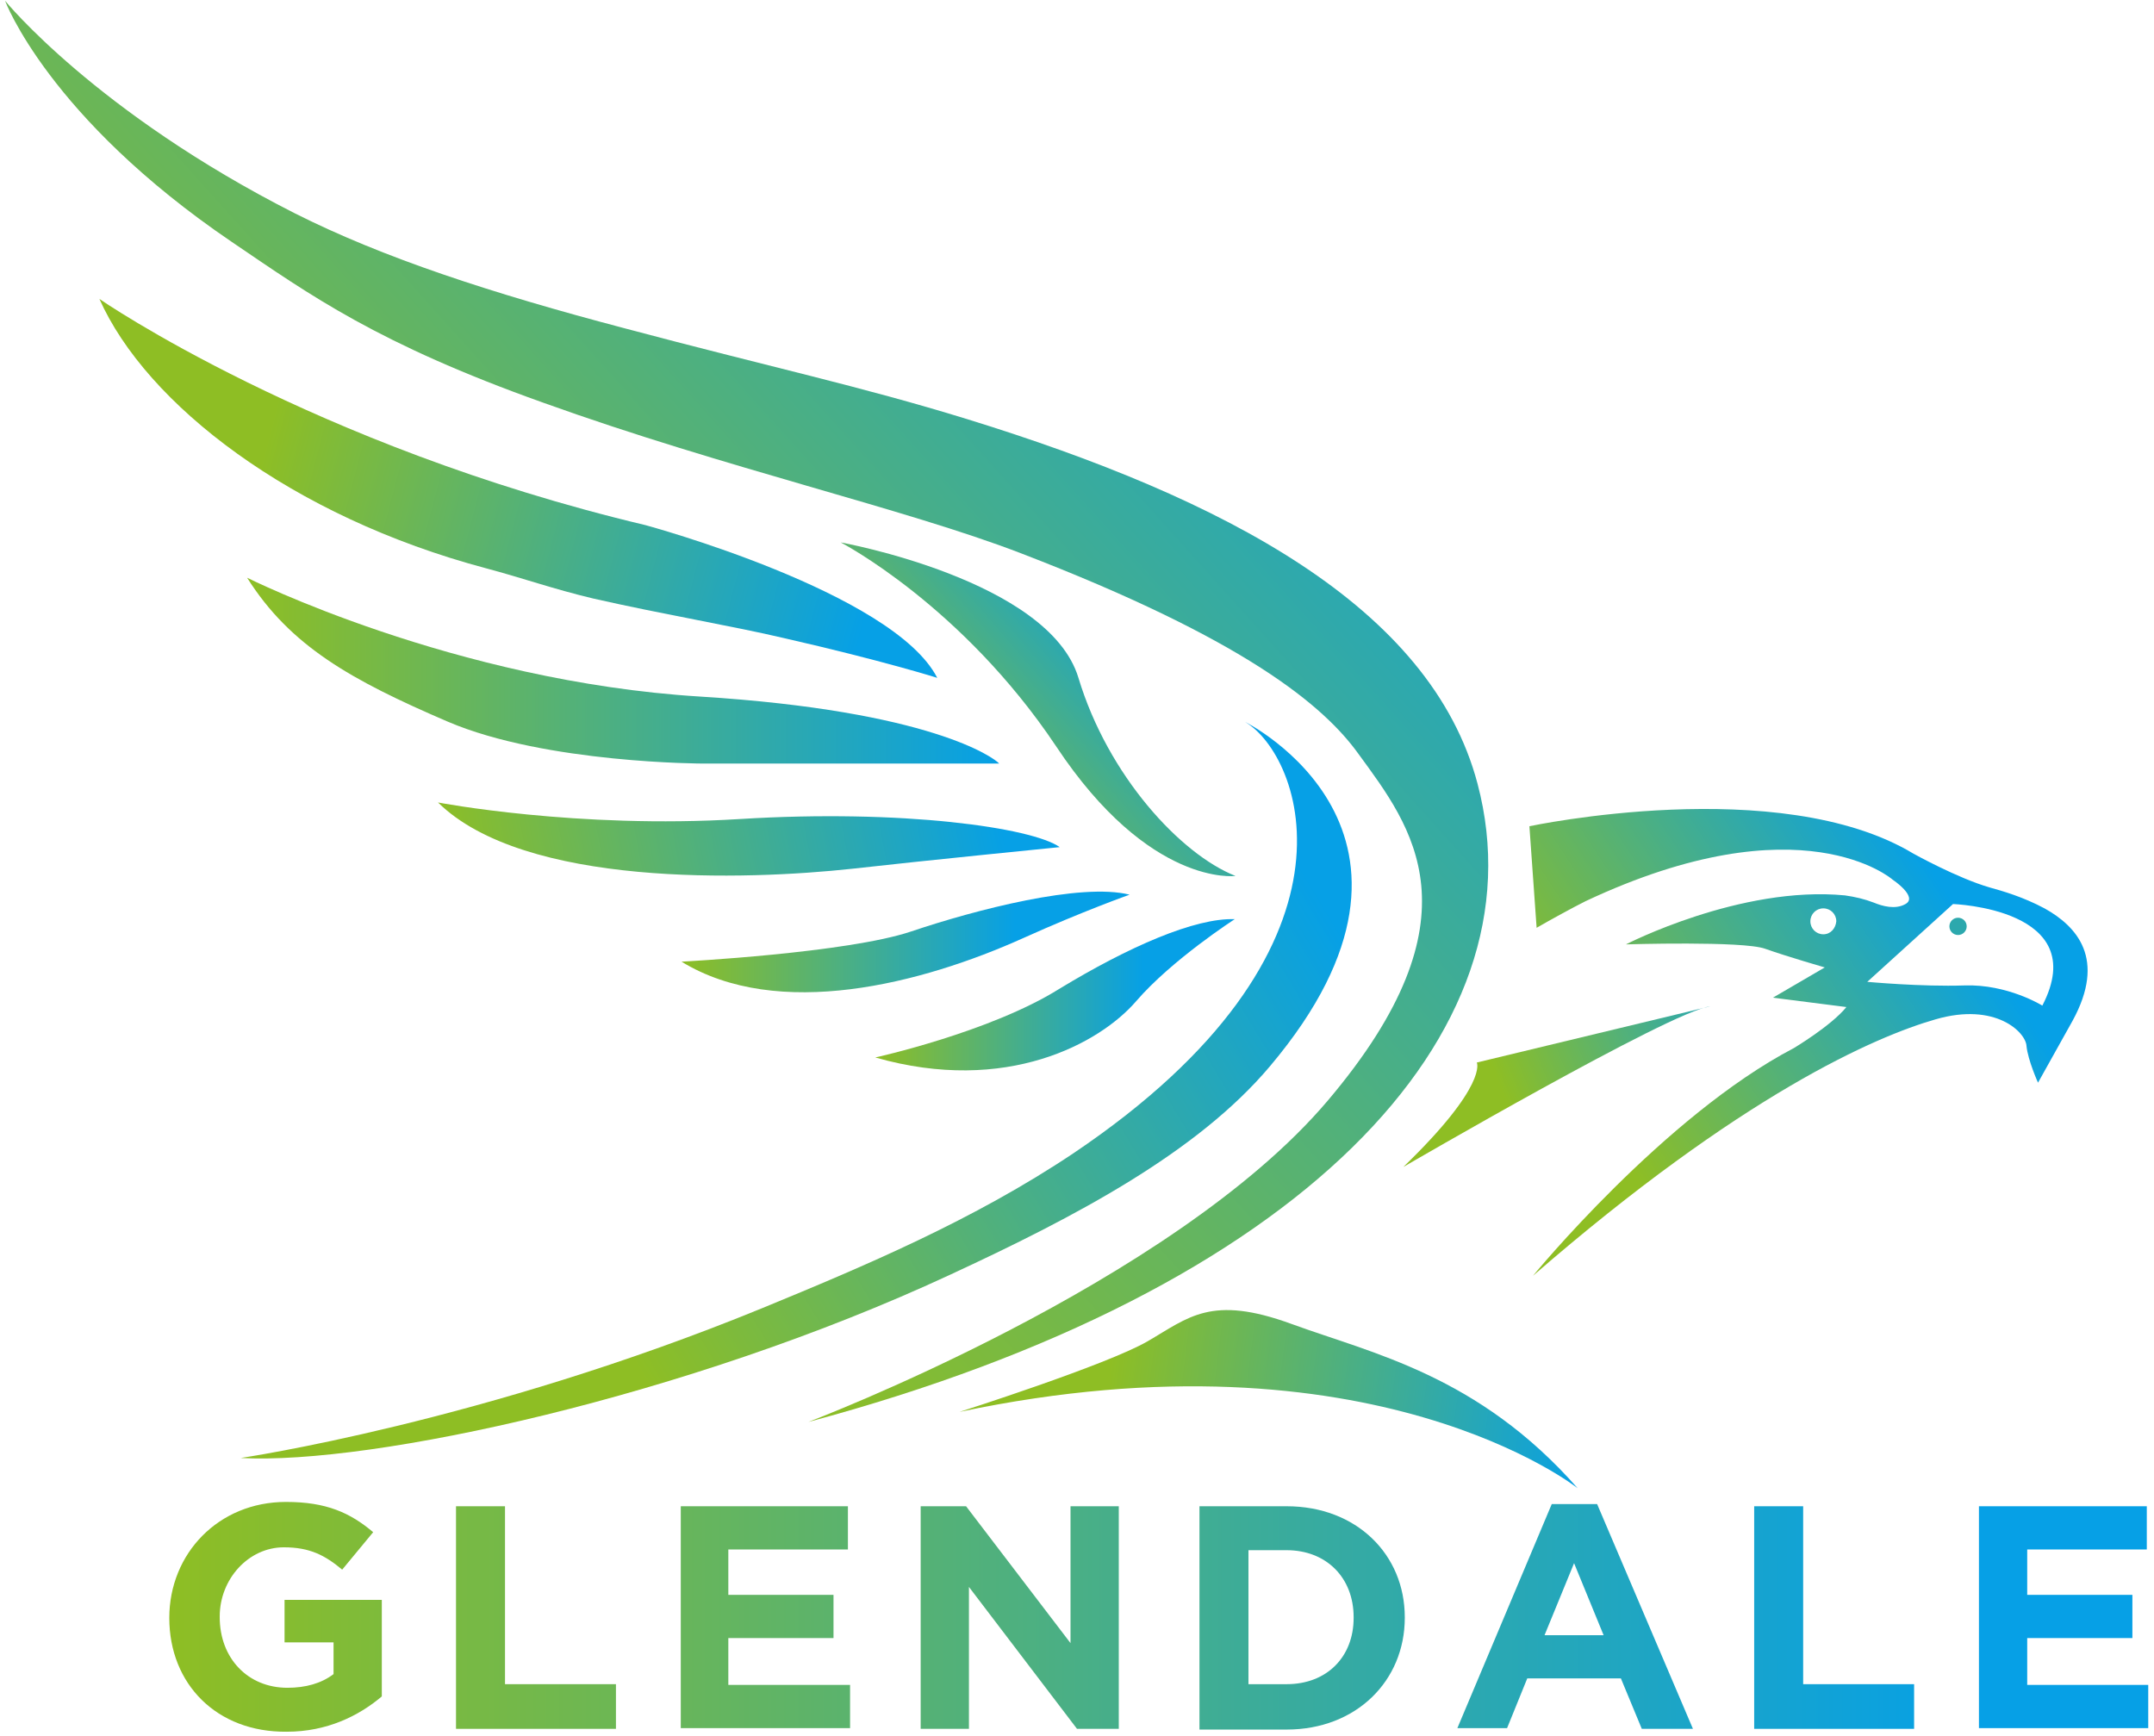 <svg width="299" height="241" viewBox="0 0 299 241" fill="none" xmlns="http://www.w3.org/2000/svg">
<path d="M23.5 224.6C23.5 215.7 30.3 208.5 39.7 208.5C45.3 208.5 48.6 210 51.8 212.7L47.5 217.9C45.1 215.9 43 214.8 39.4 214.8C34.5 214.8 30.5 219.2 30.5 224.4V224.5C30.5 230.2 34.4 234.3 39.9 234.3C42.4 234.3 44.6 233.7 46.3 232.4V228H39.5V222.1H53V235.5C49.8 238.2 45.4 240.4 39.8 240.4C30.1 240.5 23.5 233.8 23.5 224.6Z" fill="url(#paint0_linear_309_1320)"/>
<path d="M63.3 209.1H70.1V233.8H85.5V240H63.3V209.1Z" fill="url(#paint1_linear_309_1320)"/>
<path d="M94.4 209.1H117.7V215.1H101.1V221.4H115.7V227.4H101.1V233.9H118V239.9H94.5V209.1H94.4Z" fill="url(#paint2_linear_309_1320)"/>
<path d="M127.8 209.1H134.1L148.6 228.1V209.1H155.3V240H149.5L134.5 220.3V240H127.8V209.1Z" fill="url(#paint3_linear_309_1320)"/>
<path d="M166.5 209.1H178.6C188.3 209.1 195 215.8 195 224.5V224.6C195 233.3 188.3 240.1 178.6 240.1H166.5V209.1ZM178.6 233.8C184.2 233.8 187.9 230 187.9 224.6V224.5C187.9 219 184.1 215.2 178.6 215.2H173.3V233.8H178.6Z" fill="url(#paint4_linear_309_1320)"/>
<path d="M215.4 208.8H221.7L235 240H227.9L225 233H212L209.2 239.9H202.3L215.4 208.8ZM222.6 227L218.5 217L214.4 227H222.6Z" fill="url(#paint5_linear_309_1320)"/>
<path d="M243.5 209.1H250.3V233.8H265.7V240H243.5V209.1Z" fill="url(#paint6_linear_309_1320)"/>
<path d="M274.7 209.1H298V215.1H281.4V221.4H296V227.4H281.4V233.9H298.2V239.9H274.7V209.1Z" fill="url(#paint7_linear_309_1320)"/>
<path d="M271.8 129.8C272.462 129.8 273 129.263 273 128.6C273 127.937 272.462 127.4 271.8 127.4C271.137 127.4 270.6 127.937 270.6 128.6C270.6 129.263 271.137 129.8 271.8 129.8Z" fill="#2CA8AD"/>
<path d="M0.7 0.1C0.7 0.1 13.3 15.6 40.9 29.6C53.2 35.8 68.2 40.7 86.8 45.6C106.7 50.9 119.4 53.6 134.3 58.2C169.9 69.2 198.6 84.2 205.1 108.8C214.3 143.6 180.5 179.1 112.2 197.4C112.2 197.4 162.7 178.3 184.3 152.8C205.9 127.3 195.9 114.7 188.6 104.7C183.8 98 172.9 88.8 141.7 76.8C125.6 70.6 100.7 65 75.4 55.9C52.4 47.7 43.1 41 32.2 33.6C6.7 16.3 0.7 0.1 0.7 0.1Z" fill="url(#paint8_linear_309_1320)"/>
<path d="M172.8 100.2C172.8 100.2 203.7 115.5 176.3 148C166.2 160 149.3 168.9 131.8 177C95.4 193.9 51.5 203.4 33.4 202.4C33.4 202.4 67 197.5 105.8 181.6C119.9 175.8 135.1 169.4 149 160.1C191.2 131.7 180.7 104.8 172.8 100.2Z" fill="url(#paint9_linear_309_1320)"/>
<path d="M171.4 127.6C171.4 127.6 162.7 133.2 157.7 139C152.7 144.8 139.7 152 121.5 146.8C121.5 146.8 137.4 143.3 147 137.3C156.7 131.4 165.9 127.4 171.4 127.6Z" fill="url(#paint10_linear_309_1320)"/>
<path d="M156.8 124.2C156.8 124.2 150.3 126.5 142.1 130.2C127.9 136.6 108 141.7 94.6 133.5C94.6 133.5 117.6 132.3 126.5 129.3C135.4 126.3 150 122.5 156.8 124.2Z" fill="url(#paint11_linear_309_1320)"/>
<path d="M60.8 111.4C60.8 111.4 80.1 115.1 102.7 113.7C125.3 112.3 143.3 114.9 147.1 117.6C147.1 117.6 128 119.5 118.3 120.6C103.6 122.2 72.8 123.2 60.8 111.4Z" fill="url(#paint12_linear_309_1320)"/>
<path d="M34.3 80.2C34.3 80.2 63 94.6 97.2 96.7C129.2 98.7 138 105.2 138.7 106H97.7C97.7 106 75.8 106 62.2 100.2C48.7 94.4 40.3 89.7 34.3 80.2Z" fill="url(#paint13_linear_309_1320)"/>
<path d="M13.8 41.5C13.8 41.5 43.3 61.9 89.6 72.9C89.6 72.9 124 82.2 130.1 94.1C130.1 94.1 122.5 91.7 108.9 88.6C101.7 86.9 92.1 85.3 82.4 83.1C76.9 81.8 72.4 80.2 67.5 78.9C40.4 71.7 20.3 56.1 13.8 41.5Z" fill="url(#paint14_linear_309_1320)"/>
<path d="M116.7 75.3C116.7 75.3 145.6 80.5 149.7 94.1C153.8 107.7 163.9 118.6 171.5 121.6C171.5 121.6 159.6 123.2 146.6 103.6C133.5 84 116.7 75.3 116.7 75.3Z" fill="url(#paint15_linear_309_1320)"/>
<path d="M133.2 196C133.2 196 153.6 189.5 159.3 186.2C165 182.9 168.1 179.7 179.3 183.8C190.5 187.9 205.2 190.9 219 206.6C219 206.6 190.5 183.9 133.2 196Z" fill="url(#paint16_linear_309_1320)"/>
<path d="M283.8 126.1C280.8 124.5 278 123.7 276.2 123.2C271.7 121.9 265.6 118.5 265.6 118.5C247 107.3 212.3 114.7 212.3 114.7L213.3 128.8C215.2 127.7 218.3 126 220.1 125.1C250.1 111 262.7 122.1 262.7 122.1C262.7 122.1 266.3 124.5 264.5 125.5C263.1 126.3 261.3 125.8 260.1 125.3C258.8 124.8 257.5 124.5 256.1 124.3C241.6 122.9 225.7 131.1 225.7 131.1C225.7 131.1 241.9 130.6 245 131.7C248.1 132.8 253.3 134.3 253.3 134.3L246.1 138.5L256.3 139.8C254.2 142.4 249 145.5 249 145.5C231 154.9 212.8 177.1 212.8 177.1C241.7 152 260.3 143.9 268.7 141.5C277 139.1 281.2 143.3 281.3 145.2C281.5 147.2 282.9 150.3 282.9 150.3L287.7 141.7C292.4 133.1 288.3 128.6 283.8 126.1ZM253.1 129.7C252.1 129.7 251.3 128.9 251.3 127.9C251.3 126.9 252.1 126.1 253.1 126.1C254.1 126.1 254.9 126.9 254.9 127.9C254.8 128.9 254.1 129.7 253.1 129.7ZM283.5 139.6C283.5 139.6 278.7 136.6 272.7 136.8C266.7 137 259.2 136.3 259.2 136.3L271.1 125.5C271 125.5 290.5 126.1 283.5 139.6Z" fill="url(#paint17_linear_309_1320)"/>
<path d="M205 147.5C205 147.5 206.6 150.6 194.8 162C194.8 162 231.9 140.4 237.4 139.7L205 147.5Z" fill="url(#paint18_linear_309_1320)"/>
<defs>
<linearGradient id="paint0_linear_309_1320" x1="23.507" y1="224.523" x2="298.199" y2="224.523" gradientUnits="userSpaceOnUse">
<stop stop-color="#8EBE24"/>
<stop offset="0.909" stop-color="#06A0E6"/>
</linearGradient>
<linearGradient id="paint1_linear_309_1320" x1="23.507" y1="224.523" x2="298.199" y2="224.523" gradientUnits="userSpaceOnUse">
<stop stop-color="#8EBE24"/>
<stop offset="0.909" stop-color="#06A0E6"/>
</linearGradient>
<linearGradient id="paint2_linear_309_1320" x1="23.508" y1="224.523" x2="298.2" y2="224.523" gradientUnits="userSpaceOnUse">
<stop stop-color="#8EBE24"/>
<stop offset="0.909" stop-color="#06A0E6"/>
</linearGradient>
<linearGradient id="paint3_linear_309_1320" x1="23.507" y1="224.523" x2="298.199" y2="224.523" gradientUnits="userSpaceOnUse">
<stop stop-color="#8EBE24"/>
<stop offset="0.909" stop-color="#06A0E6"/>
</linearGradient>
<linearGradient id="paint4_linear_309_1320" x1="23.507" y1="224.523" x2="298.199" y2="224.523" gradientUnits="userSpaceOnUse">
<stop stop-color="#8EBE24"/>
<stop offset="0.909" stop-color="#06A0E6"/>
</linearGradient>
<linearGradient id="paint5_linear_309_1320" x1="23.507" y1="224.523" x2="298.199" y2="224.523" gradientUnits="userSpaceOnUse">
<stop stop-color="#8EBE24"/>
<stop offset="0.909" stop-color="#06A0E6"/>
</linearGradient>
<linearGradient id="paint6_linear_309_1320" x1="23.507" y1="224.523" x2="298.199" y2="224.523" gradientUnits="userSpaceOnUse">
<stop stop-color="#8EBE24"/>
<stop offset="0.909" stop-color="#06A0E6"/>
</linearGradient>
<linearGradient id="paint7_linear_309_1320" x1="23.508" y1="224.523" x2="298.199" y2="224.523" gradientUnits="userSpaceOnUse">
<stop stop-color="#8EBE24"/>
<stop offset="0.909" stop-color="#06A0E6"/>
</linearGradient>
<linearGradient id="paint8_linear_309_1320" x1="45.723" y1="123.27" x2="198.718" y2="-14.363" gradientUnits="userSpaceOnUse">
<stop stop-color="#8EBE24"/>
<stop offset="0.896" stop-color="#06A0E6"/>
</linearGradient>
<linearGradient id="paint9_linear_309_1320" x1="83.29" y1="181.323" x2="215.279" y2="101.615" gradientUnits="userSpaceOnUse">
<stop stop-color="#8EBE24"/>
<stop offset="0.745" stop-color="#06A0E6"/>
</linearGradient>
<linearGradient id="paint10_linear_309_1320" x1="121.617" y1="138.116" x2="171.434" y2="138.116" gradientUnits="userSpaceOnUse">
<stop stop-color="#8EBE24"/>
<stop offset="0.745" stop-color="#06A0E6"/>
</linearGradient>
<linearGradient id="paint11_linear_309_1320" x1="94.619" y1="130.799" x2="156.764" y2="130.799" gradientUnits="userSpaceOnUse">
<stop stop-color="#8EBE24"/>
<stop offset="0.745" stop-color="#06A0E6"/>
</linearGradient>
<linearGradient id="paint12_linear_309_1320" x1="61.951" y1="122.525" x2="146.71" y2="106.344" gradientUnits="userSpaceOnUse">
<stop stop-color="#8EBE24"/>
<stop offset="0.896" stop-color="#06A0E6"/>
</linearGradient>
<linearGradient id="paint13_linear_309_1320" x1="34.308" y1="93.115" x2="138.63" y2="93.115" gradientUnits="userSpaceOnUse">
<stop stop-color="#8EBE24"/>
<stop offset="1" stop-color="#06A0E6"/>
</linearGradient>
<linearGradient id="paint14_linear_309_1320" x1="37.47" y1="59.524" x2="150.034" y2="88.937" gradientUnits="userSpaceOnUse">
<stop stop-color="#8EBE24"/>
<stop offset="0.745" stop-color="#06A0E6"/>
</linearGradient>
<linearGradient id="paint15_linear_309_1320" x1="128.327" y1="111.961" x2="169.82" y2="76.229" gradientUnits="userSpaceOnUse">
<stop stop-color="#8EBE24"/>
<stop offset="0.745" stop-color="#06A0E6"/>
</linearGradient>
<linearGradient id="paint16_linear_309_1320" x1="154.233" y1="189.135" x2="239.355" y2="199.737" gradientUnits="userSpaceOnUse">
<stop stop-color="#8EBE24"/>
<stop offset="0.785" stop-color="#06A0E6"/>
</linearGradient>
<linearGradient id="paint17_linear_309_1320" x1="219.083" y1="151.328" x2="283.887" y2="108.665" gradientUnits="userSpaceOnUse">
<stop stop-color="#8EBE24"/>
<stop offset="0.745" stop-color="#06A0E6"/>
</linearGradient>
<linearGradient id="paint18_linear_309_1320" x1="208.438" y1="151.283" x2="248.003" y2="135.534" gradientUnits="userSpaceOnUse">
<stop stop-color="#8EBE24"/>
<stop offset="1" stop-color="#06A0E6"/>
</linearGradient>
</defs>
</svg>
